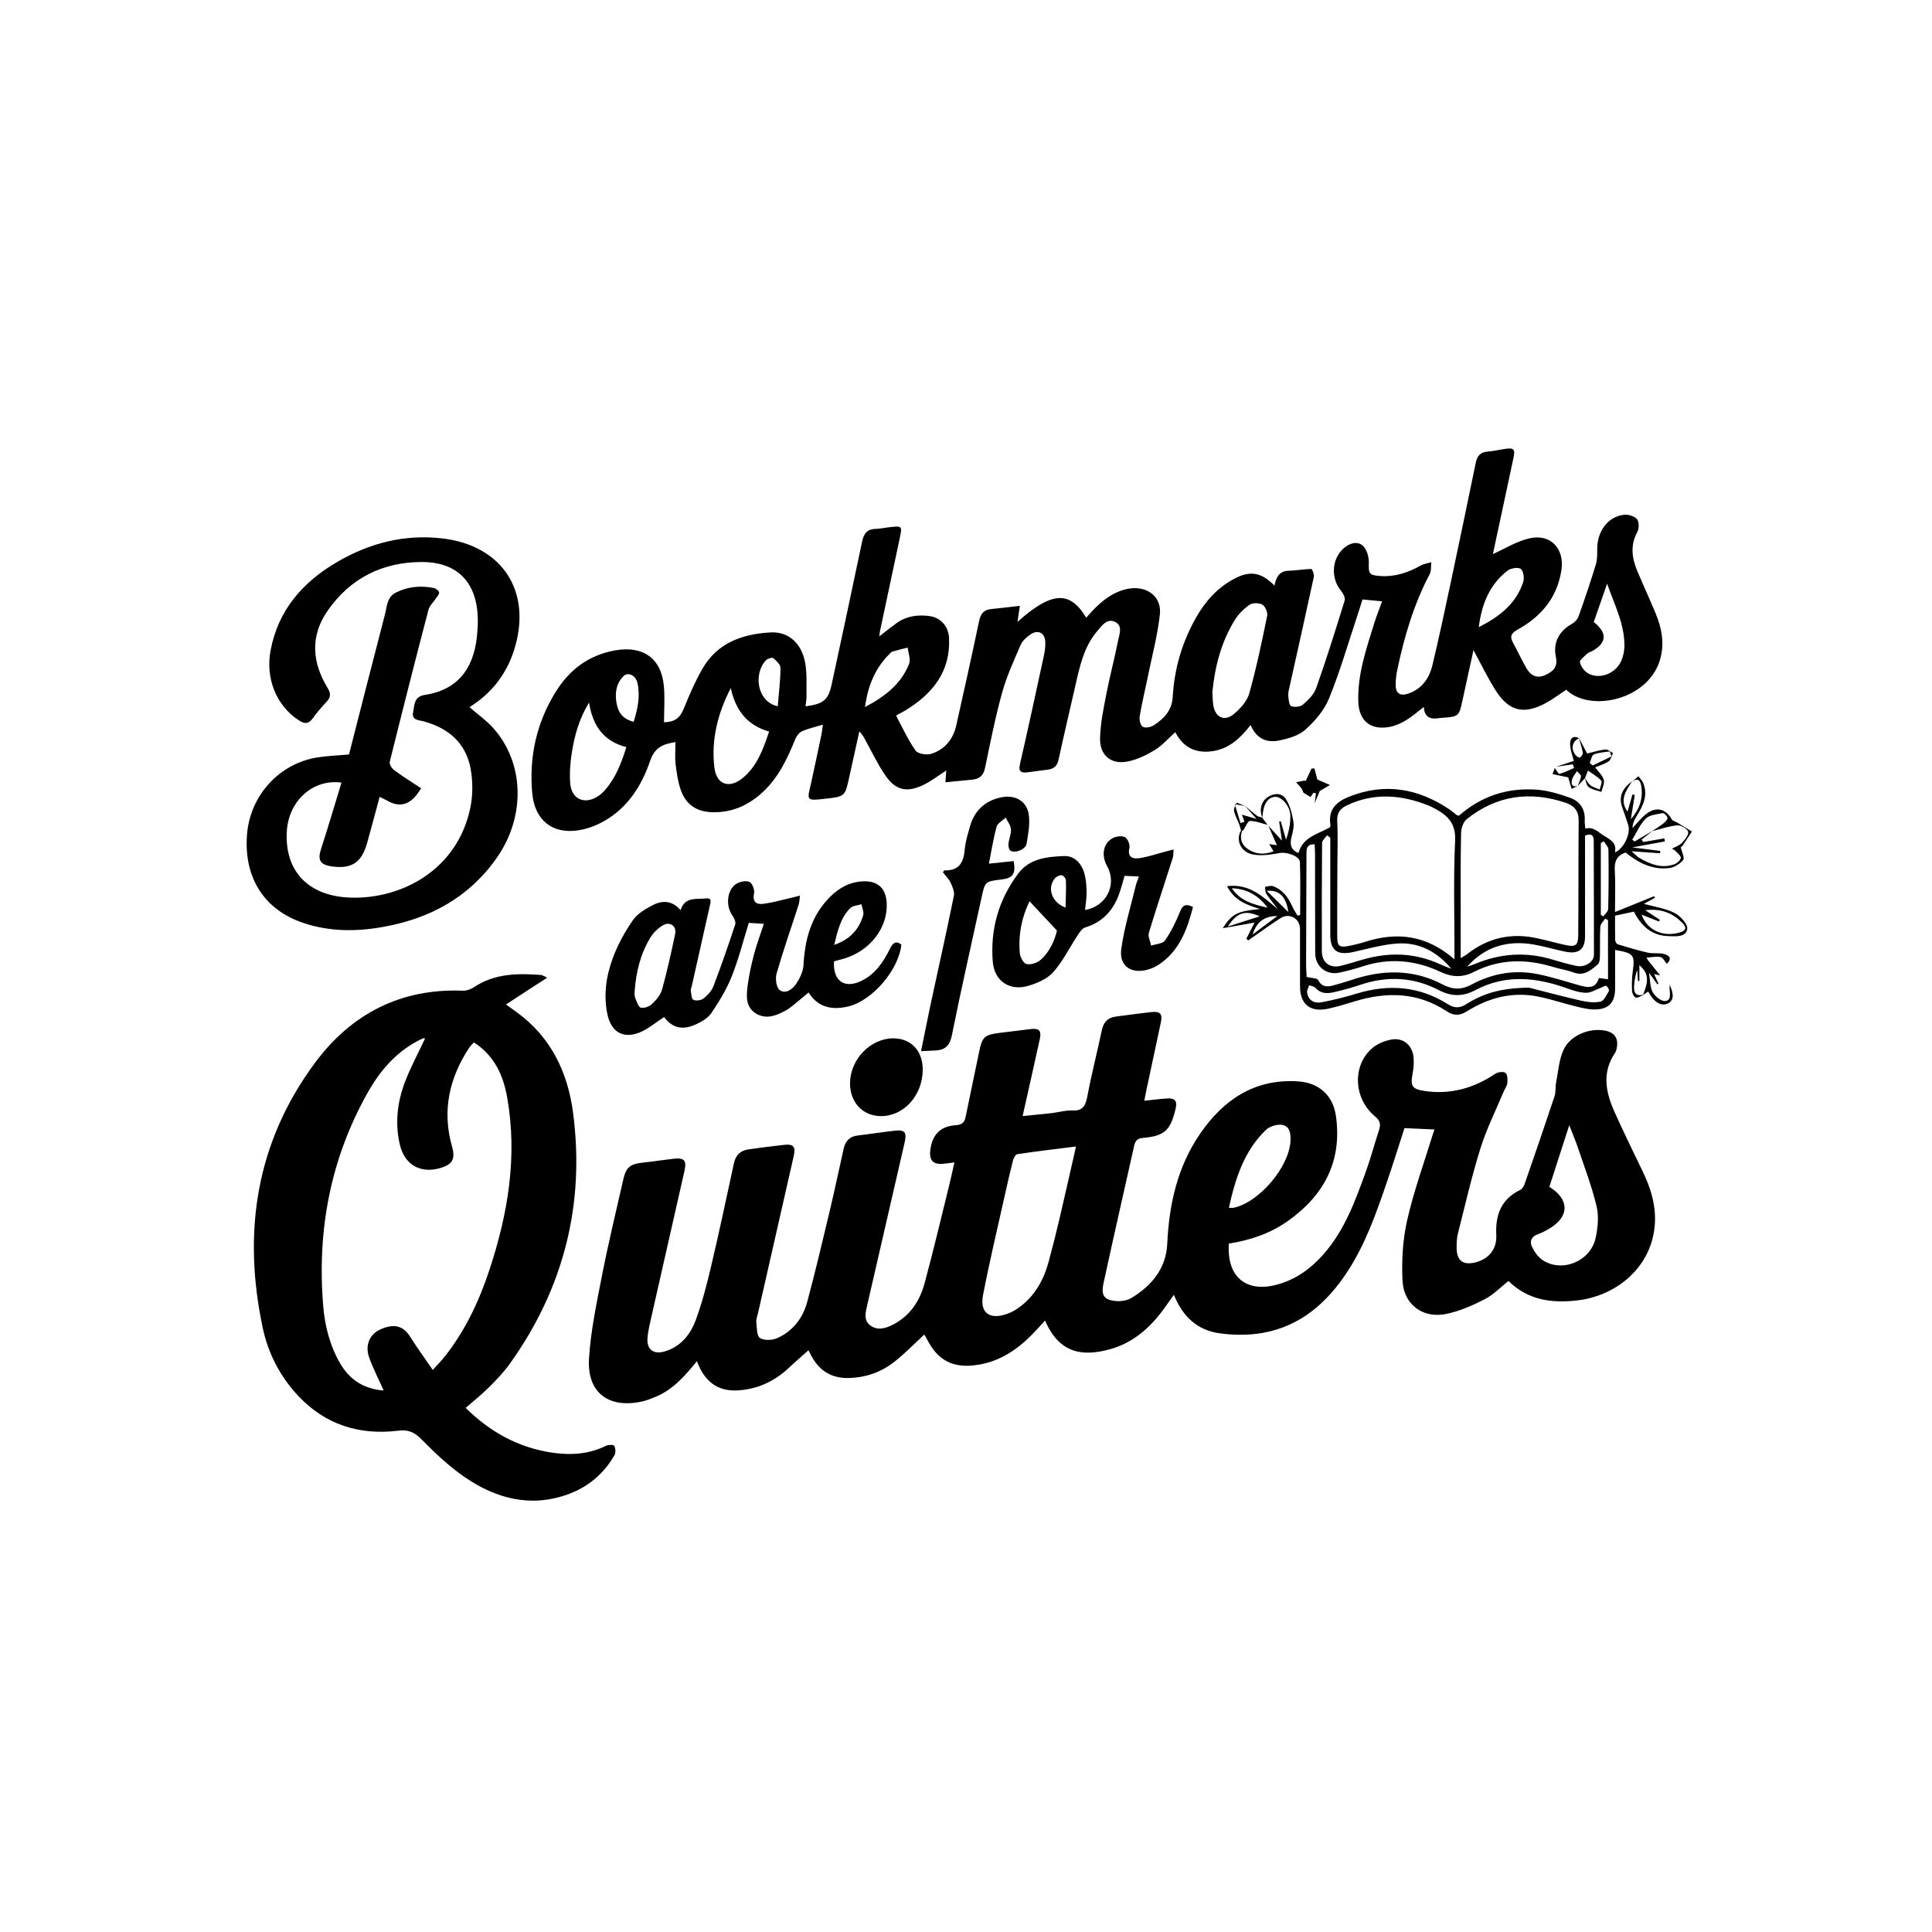 <?xml version="1.0" encoding="UTF-8"?>
<svg xmlns="http://www.w3.org/2000/svg" id="Layer_1" data-name="Layer 1" viewBox="0 0 360 360">
  <defs>
    <style>
      .cls-1 {
        stroke-width: 0px;
      }
    </style>
  </defs>
  <path class="cls-1" d="M129.84,253.66c-2.31,2.85-4.53,5.34-7.74,6.64-.81.33-1.63.67-2.48.85-6.19,1.36-10.25-1.64-9.87-7.97.32-5.32,1.48-10.62,2.5-15.88,1.12-5.73,2.51-11.4,3.79-17.1.62-2.79,1.23-3.31,4.12-3.61,1.75-.18,3.48-.46,5.22-.66,2.14-.25,2.61.25,2.15,2.3-2.01,8.89-4.04,17.77-6.04,26.65-.33,1.48-.72,2.97-.84,4.47-.16,2.08,1.11,3.06,3.12,2.49,3.03-.85,4.85-3.12,5.87-5.86,1.19-3.21,2.05-6.57,2.84-9.91,1.51-6.42,2.89-12.88,4.28-19.33.33-1.53,1.22-2.36,2.71-2.57,2.2-.31,4.41-.6,6.62-.84,1.79-.2,2.21.32,1.8,2.12-2.21,9.74-4.43,19.47-6.64,29.21-.13.57-.38,1.16-.32,1.71.1,1.03.07,2.56.68,2.95.79.5,2.32.43,3.26,0,2.86-1.3,4.73-3.7,5.53-6.69,1.55-5.75,2.91-11.55,4.29-17.34.89-3.75,1.67-7.52,2.52-11.28.31-1.39,1.12-2.26,2.62-2.43,2.32-.27,4.64-.64,6.96-.9,1.8-.2,2.2.33,1.79,2.14-2.33,10.13-4.67,20.26-6.99,30.39-.3,1.31-.72,2.77.56,3.75,1.31,1.01,2.81.59,4.16-.09,3.19-1.61,5.05-4.37,5.95-7.68,1.64-6.03,3.07-12.11,4.57-18.17.35-1.4.65-2.82,1.01-4.42-.82.1-1.5.2-2.18.26-1.73.16-2.51-.65-2.33-2.38.31-2.99,1.83-4.63,4.79-4.82,1.19-.08,1.61-.56,1.82-1.6.82-4.06,1.7-8.12,2.53-12.18.53-2.61.98-3.06,3.64-3.4,1.97-.25,3.95-.5,5.92-.73,1.6-.19,2.06.29,1.72,1.86-1.02,4.68-2.08,9.34-3.2,14.35,1.91-.19,3.67-.35,5.43-.55,1.28-.15,2.56-.55,3.82-.49,2.01.11,2.48-.91,2.81-2.64.78-4.13,1.83-8.21,2.7-12.32.32-1.53,1.14-2.36,2.68-2.55,2.21-.27,4.41-.6,6.62-.83,1.59-.17,2.03.36,1.7,1.92-.89,4.23-1.81,8.45-2.71,12.68-.12.56-.22,1.13-.38,1.93,1.53-.16,2.91-.35,4.29-.43,1.45-.08,1.89.5,1.55,1.91-.97,4.06-2.05,5.08-6.13,5.45-1.04.09-1.4.57-1.6,1.47-1.84,8.26-3.74,16.52-5.53,24.79-.28,1.31-.85,3.17.68,3.81,1.21.51,3.16.45,4.27-.21,3.78-2.26,6.54-5.49,6.75-10.15.34-7.38,1.91-14.39,6.15-20.54,4.34-6.29,10.09-10.2,18.12-9.72,3.96.23,6.6,2.55,7.16,6.45,1.19,8.41-2.19,14.79-8.96,19.58-3.31,2.34-7.06,3.59-10.99,4.2-.43,6.54,3.51,8.8,8.08,7.86,3.91-.81,6.96-2.94,9.54-5.86,3.97-4.48,5.95-10.01,7.94-15.5.91-2.52,1.59-5.13,2.43-7.68.34-1.05.2-1.72-.75-2.51-3.99-3.31-4.29-9.38-.6-12.66.98-.87,2.42-1.46,3.73-1.68,2.19-.36,3.87,1.15,4.05,3.38.08.98,0,1.99-.18,2.96-.44,2.34-.13,2.91,2.26,3.26,4.8.71,9.14-.52,13.14-3.21.49-.33,1.54-.46,1.91-.16.39.31.4,1.27.33,1.92-.06.55-.47,1.06-.69,1.6-1.46,3.5-3.18,6.92-4.31,10.53-1.63,5.23-2.86,10.58-4.21,15.9-.21.84-.23,1.74-.23,2.61,0,2.41,1.17,3.32,3.48,2.75,2.55-.62,4.04-2.52,3.91-5.11-.19-3.7.89-6.67,4.45-8.39.39-.19.71-.75.86-1.2,1.88-5.41,3.74-10.82,5.54-16.25.27-.8.13-1.73.3-2.58.4-2.04.53-4.21,1.37-6.06,1.26-2.77,4.98-4.23,7.94-3.56,1.46.33,2.21,1.26,2.05,2.79-.05.45-.14.96-.39,1.33-2.48,3.66-1.73,7.36-.08,11.01,1.68,3.73,3.47,7.41,5.25,11.09,1.97,4.06,2.98,8.23,1.76,12.73-1.63,6-7.12,10.46-13.87,11.27-4.79.57-9.25,0-12.91-3.61-1.49,1.17-2.81,2.57-4.42,3.4-2.25,1.16-4.66,2.21-7.12,2.73-4.35.93-7.98-1.69-8.2-6.17-.19-3.74.04-7.63.86-11.27,1.22-5.39,3.13-10.62,4.75-15.92.08-.27.18-.53.34-1-1.91-.08-3.68-.16-5.59-.25-1.09,3.36-2.14,6.75-3.29,10.1-1.97,5.75-3.97,11.49-7.33,16.63-3.8,5.8-8.72,10.15-15.72,11.41-2.65.48-5.5.46-8.18.08-4.06-.57-6.83-3.12-8.44-7.17-.99,1.37-1.77,2.55-2.65,3.65-2.46,3.09-5.47,5.48-9.34,6.52-4.44,1.19-9.2,1.24-12.02-5.37-.82.89-1.56,1.74-2.35,2.54-2.84,2.9-6.09,5.09-10.21,5.72-4.59.71-7.46-.78-9.55-4.98-.12-.25-.29-.48-.4-.66-1.88,1.73-3.62,3.55-5.59,5.09-2.44,1.92-5.29,2.91-8.45,3-3.3.09-5.58-1.4-7.07-4.26-.18-.35-.36-.71-.47-.91-1.25,1.12-2.52,2.21-3.73,3.35-2.67,2.49-5.83,3.92-9.45,4.13-3.75.22-6.19-1.67-7.57-5.37ZM200.52,213.63c-3.81.48-7.39.9-10.96,1.43-.32.05-.68.71-.8,1.15-.56,2.21-1.07,4.43-1.56,6.65-1.37,6.16-2.84,12.29-4.03,18.48-.63,3.31,1.26,4.64,4.49,3.48.71-.25,1.4-.62,2.01-1.04,3.08-2.14,4.8-5.21,5.75-8.75.72-2.65,1.39-5.31,2.01-7.98,1.03-4.36,2-8.74,3.07-13.42ZM288.7,221.15c3.79,2.35,3.75,5.55.03,7.76-.7.42-1.43.81-2.19,1.08-1.23.43-1.55,1.35-1.07,2.34.46.94,1.15,1.94,2.01,2.5,3.64,2.35,8.88.19,9.84-4.14.42-1.89.62-4.02.19-5.87-.85-3.61-2.19-7.11-3.37-10.63-.47-1.4-1.05-2.76-1.73-4.53-1.34,4.14-2.53,7.84-3.71,11.49ZM228.98,225.05c.45,0,.68.04.89,0,4.73-.99,10.32-7.55,10.59-12.42.07-1.3-.09-2.74-1.47-3.01-.95-.19-2.38.23-3.09.91-4.09,3.92-5.7,9.05-6.92,14.53Z"></path>
  <path class="cls-1" d="M190.04,112.87c-.19,1.29-.32,2.13-.45,3.01,6.36-5.67,9.76-5.89,12.8-.78.61-.65,1.17-1.32,1.79-1.92,1.79-1.74,3.78-3.13,6.33-3.52,3.26-.49,5.97,1.55,5.62,4.79-.42,3.87-1.44,7.67-2.22,11.5-.51,2.52-1.13,5.02-1.55,7.55-.11.63.15,1.69.58,1.93.5.28,1.52.07,2.07-.29,1.88-1.25,3.36-2.73,3.51-5.29.3-5.26,1.76-10.24,4.38-14.83,1.71-3,3.96-5.51,7.05-7.16,2.98-1.59,5.05-1.25,7.53,1.26.3-1.55.89-2.74,2.68-2.77,1.4-.03,2.79-.31,4.19-.33.16,0,.56,1.03.46,1.49-1.46,6.79-2.99,13.57-4.5,20.36-.13.57-.3,1.16-.26,1.73.06.7.13,1.8.53,1.97.61.26,1.72.14,2.21-.28.99-.85,2.05-1.9,2.47-3.09,1.9-5.39,3.62-10.85,5.3-16.31.15-.49-.27-1.31-.66-1.78-1.9-2.26-1.79-5.79.32-7.8,1.08-1.03,2.52-1.57,3.65-.69.77.61,1.21,2.09,1.19,3.17-.05,2.08-.02,2.39,2.13,2.54,2.71.19,5.19-.62,7.53-1.95.59-.33,1.32-.42,1.98-.62-.09.74.03,1.58-.29,2.2-2.97,5.64-4.75,11.67-6.05,17.87-.19.91-.3,1.85-.3,2.78,0,1.57.79,2.14,2.28,1.65,2.59-.85,3.99-2.85,4.58-5.35,1.22-5.11,2.32-10.25,3.41-15.39,1.58-7.43,3.13-14.86,4.66-22.3.26-1.25.84-1.97,2.19-2.07,1.1-.08,2.19-.35,3.29-.51,1.62-.23,1.89.07,1.55,1.65-1.27,5.94-2.54,11.88-3.81,17.82-.04.2-.04.42-.02.13,2.14-.96,4.36-2.35,6.76-2.92,3.95-.93,6.6,1.89,6,5.89-.77,5.16-3.79,8.71-8.22,11.14-1.23.68-1.4,1.32-.78,2.45.87,1.59,1.62,3.24,2.53,4.8.77,1.32,1.97,1.87,3.44,1.2,1.39-.64,2.41-1.45,2-3.36-.58-2.72.61-4.85,2.94-6.16.54-.3,1.09-.87,1.29-1.45,1.14-3.19,2.22-6.4,3.21-9.64.28-.92.26-1.95.26-2.93,0-3.26,1.97-5.96,4.91-6.33.81-.1,1.97.21,2.48.78.42.47.44,1.75.09,2.39-1.34,2.46-1.04,4.85-.03,7.26,1.11,2.64,2.31,5.24,3.41,7.88,1.1,2.63,1.66,5.33.97,8.21-1.88,7.92-13.1,10.44-17.61,6.07-1.24.82-2.45,1.75-3.76,2.46-4.12,2.24-6.92,1.58-9.41-2.36-1.46-2.31-2.64-4.78-4.11-7.48-.75,3.44-1.46,6.61-2.14,9.78-.52,2.41-.74,2.62-3.23,2.8-.41.03-.82.06-1.22.12q-2.55.38-2.66-2.11c-1.12.85-2.16,1.78-3.33,2.49-.93.56-1.99,1.04-3.06,1.23-3.52.65-5.7-1.11-5.82-4.69-.17-5.12,1.5-9.89,2.99-14.69.41-1.33.94-2.62,1.45-4.02-1.25-.12-2.35-.22-3.66-.35-.37,1.17-.74,2.38-1.14,3.58-1.66,4.98-3.12,10.05-5.11,14.9-.89,2.18-2.61,4.18-4.39,5.78-1.25,1.12-3.18,1.67-4.91,2.02-2.23.46-4.19-.26-5.3-2.88-1.87,2.41-3.94,4.35-6.9,4.84-3.15.53-5.62-.55-7.13-3.51-1.33,1.19-2.42,2.46-3.78,3.3-1.51.93-3.2,1.75-4.91,2.13-3.17.71-5.41-1.03-5.33-4.29.06-2.77.65-5.55,1.18-8.29.64-3.32,1.53-6.6,2.18-9.92.23-1.18.93-2.77-.57-3.48-1.52-.72-2.44.69-3.3,1.7-2.54,2.96-3.29,6.65-4.12,10.3-1.03,4.56-2.12,9.1-3.1,13.67-.25,1.17-.88,1.71-1.98,1.86-1.28.17-2.55.34-3.83.5-1.2.15-1.71-.15-1.38-1.56,1.53-6.66,2.97-13.34,4.42-20.02.2-.91.34-1.85.29-2.77-.08-1.62-1.33-2.28-2.69-1.39-.75.5-1.55,1.2-1.9,2-1.27,2.93-2.61,5.87-3.46,8.93-1.28,4.61-2.2,9.32-3.18,14.01-.29,1.38-1.01,2.03-2.34,2.16-1.61.15-3.22.32-5.04.5.07-.96.12-1.63.16-2.2-1.44.92-2.86,2.05-4.45,2.78-3,1.37-5.01.86-6.87-1.82-1.39-2-2.44-4.24-3.63-6.39-.33-.6-.59-1.23-1.25-1.84-.63,2.87-1.28,5.73-1.9,8.6-.76,3.52-.81,3.52-4.42,3.93-3.76.44-3.37.26-2.67-2.91.67-3.02,1.3-6.05,1.94-9.08.11-.55.16-1.11.26-1.81-1.45.44-2.72.71-3.89,1.23-.54.24-1.02.89-1.25,1.46-1.55,3.82-3.29,7.5-6.5,10.27-2.53,2.19-5.4,3.4-8.8,3.36-3-.03-5.08-1.37-6.04-4.16-.53-1.52-.77-3.17-.96-4.78-.15-1.32-.03-2.67-.03-4.13-2.2.34-3.83.9-4.7,3.45-1.74,5.09-4.64,9.47-9.76,11.87-1.15.54-2.42.93-3.67,1.12-4.84.73-8.11-1.9-8.56-6.96-.6-6.72.79-13.04,4.35-18.8,2.58-4.17,6.16-6.9,11.14-7.78,5.12-.9,8.56,1.45,9.04,6.63.21,2.24.03,4.52.03,6.78,2.21-.1,3.01-.83,3.84-2.92.95-2.38,2-4.74,3.26-6.96,2.79-4.94,7.51-6.59,12.81-6.87,3.29-.18,5.78,2.06,6.41,5.76.35,2.05.19,4.18.23,6.28,0,.56-.12,1.12-.19,1.73,3.38-.43,4.26-1.19,4.89-4.13,1.9-8.85,3.81-17.7,5.66-26.56.3-1.45.91-2.33,2.51-2.37.93-.03,1.85-.24,2.78-.34,2.14-.23,2.2-.18,1.74,2-1.22,5.77-2.45,11.54-3.68,17.31-.07.32-.09.64-.14,1.05,1.16-.89,2.2-1.74,3.28-2.51,1.82-1.29,3.9-1.55,6.04-1.27,2.08.27,3.56,1.88,3.67,4.08.3,6.29-3.08,10.42-8.14,13.51-.44.27-.91.5-1.74.95,1.2,2.23,2.22,4.51,3.64,6.52.43.62,2.07.88,2.93.61,2.5-.79,4.07-2.7,4.65-5.27,1.46-6.49,2.9-12.99,4.27-19.51.28-1.34.89-2.07,2.27-2.2,1.67-.15,3.33-.37,5.3-.59ZM225.91,128.92c.06.92.04,1.75.18,2.55.37,2.21,2.07,3.03,3.81,1.59,1.21-1,2.47-2.39,2.88-3.84,1.34-4.77,2.35-9.64,3.34-14.49.13-.63-.37-1.76-.91-2.07-.62-.35-1.82-.36-2.39.04-1.07.74-2.07,1.75-2.76,2.87-2.53,4.11-3.68,8.68-4.15,13.35ZM109.75,130.92c-1.87,3.11-2.68,6.12-3.18,9.2-.31,1.88-.45,3.83-.33,5.73.2,3.13,2.78,4.22,5.36,2.4.42-.3.82-.66,1.16-1.06,1.98-2.29,3.04-5.03,3.95-7.98-4.18-1.07-6.26-3.9-6.95-8.3ZM143.31,136.32c-4.2-1.21-6.27-4.09-7.14-8.11-2.41,4.66-3.67,9.56-3.06,14.78.38,3.21,2.76,4.05,5.27,1.99,2.69-2.2,3.81-5.33,4.93-8.65ZM296.97,115.91c2.58,2.02,2.43,3.87-.25,5.39-.3.17-.69.24-.93.47-.54.52-1.49,1.22-1.39,1.65.19.79.86,1.7,1.58,2.09,2.19,1.16,5.14-.05,6.14-2.42.33-.79.54-1.68.56-2.54.1-4.11-1.76-7.66-3.22-11.79-.94,2.7-1.7,4.9-2.49,7.15ZM275.55,116.86c3.91-1.97,6.95-4.39,8.28-8.4.24-.73.04-2.1-.46-2.46-.52-.36-1.88-.12-2.49.35-3.29,2.58-4.78,6.14-5.33,10.51ZM161.18,131.75c3.7-1.95,6.71-4.27,8.21-8.03.34-.85-.15-2.02-.25-3.05-.96.24-1.93.47-2.88.75-.2.06-.36.29-.53.45-2.67,2.65-4.01,5.91-4.55,9.88ZM144.92,131.59c.2-2.48.5-4.81.51-7.13,0-.63-.77-1.35-1.35-1.83-.21-.17-1.04.09-1.34.39-2.39,2.48-1.72,7.74,2.18,8.58ZM118.07,134.5c.76-2.42,1.26-4.78.71-7.24-.32-1.42-1.75-2.11-2.59-1.28-1.39,1.38-1.63,3.15-1.31,5.03.31,1.76,1.18,2.99,3.19,3.48Z"></path>
  <path class="cls-1" d="M101.96,182.17c-2.71,1.76-5.09,3.32-7.68,5,.84.61,1.48,1.06,2.11,1.52,6.31,4.62,9.41,11.17,10.39,18.63,2.24,17.07-1.73,32.71-11.75,46.75-1.11,1.56-2.46,2.98-3.82,4.34-1.36,1.36-2.87,2.56-4.44,3.93,4.53,4.46,9.76,7.39,16.05,8.33,3.49.52,6.87.33,10.1-1.27.43-.22,1.42-.22,1.53,0,.24.48.32,1.28.06,1.73-1.99,3.48-4.93,5.95-8.67,7.31-6.99,2.53-13.43.8-19.28-3.22-2.91-2.01-5.54-4.5-8.03-7.03-1.32-1.34-2.45-1.83-4.35-1.6-7.22.87-13.55-1.1-18.62-6.5-3.36-3.59-5.58-7.87-6.59-12.6-3.81-17.84-1.29-34.6,9.73-49.46,6.74-9.09,15.94-13.89,27.54-13.43.69.03,1.49-.26,2.07-.65,3.85-2.57,8.14-2.61,12.51-2.28.26.02.5.22,1.14.51ZM88.29,194.24c-.37.43-.67.7-.89,1.03-3.72,5.67-5.05,11.75-3.17,18.38.66,2.31.08,3.35-2.23,4.01-3.64,1.05-6.59-.6-7.48-4.31-.93-3.92-.52-7.83.87-11.56,1.07-2.85,2.54-5.55,3.82-8.3-.08,0-.26-.05-.4,0-.38.15-.74.34-1.1.54-4.07,2.18-6.94,5.58-9.15,9.48-6.99,12.39-9.51,25.77-8.33,39.87.31,3.74,1.24,7.38,3.16,10.68,1.79,3.08,4.47,4.77,8.1,5.04-.96-2.16-1.99-4.13-2.72-6.21-.78-2.23.11-4.28,2.1-5.17,2.34-1.04,4.16-.9,5.6,1.42,1.26,2.02,2.68,3.95,4.17,6.13.88-.98,1.66-1.76,2.33-2.62,3.79-4.85,6.37-10.35,8.27-16.15,3.42-10.39,5.2-20.99,3.28-31.93-.72-4.12-2.33-7.84-6.24-10.35Z"></path>
  <path class="cls-1" d="M65.04,140.56c2.22-8.69,4.43-17.4,6.7-26.1.38-1.47.36-3.22,2.06-4.06,2.24-1.11,4.59-1.32,7.01-.84.4.08.92.47,1.01.82.08.3-.35.76-.59,1.12-.46.71-1.18,1.34-1.39,2.12-2.47,9.43-4.87,18.88-7.22,28.35-.11.43.39,1.22.83,1.54,1.58,1.17,3.26,2.21,5.03,3.38-.4.57-.6.9-.84,1.2q-2.28,2.95-5.49,1.1c-.4-.23-.83-.41-1.41-.71-.8,2.95-1.55,5.81-2.35,8.66-1.02,3.63-2.93,4.84-6.64,4.29-2.14-.32-2.59-1.21-1.93-3.22,1.33-4.1,2.54-8.23,3.81-12.38-5.29-.74-9.81,3.37-10.18,8.98-.48,7.43,3.92,12.21,11.94,12.45,9.45.28,19.88-5.17,22.26-16.8.48-2.34.47-4.93.03-7.29-.9-4.78-4.17-7.52-8.79-8.77-.87-.24-2.23-.19-1.91-1.71.28-1.34.11-2.89,2.22-3.21,5.79-.88,9.04-4.58,9.68-10.97.2-1.96.25-4.01-.12-5.93-.95-5.03-4.44-7.86-10.11-7.86-7.36,0-13.42,3.01-17.64,9.14-3.25,4.71-2.85,9.59.04,14.34.65,1.06.58,1.74-.23,2.6-.92.97-1.79,2.02-2.58,3.1-.76,1.04-1.48,1.01-2.51.35-4.19-2.68-6.29-7.78-5.32-13,1.41-7.58,6.02-12.81,12.44-16.55,6-3.5,12.51-5.19,19.51-4.38,11.36,1.3,16.92,10.04,13.39,20.94-1.47,4.53-4.26,8-8.27,10.51,1.5,1.3,3.09,2.42,4.37,3.83,5.84,6.45,6.15,16.44.76,24.18-5.13,7.38-12.43,11.35-21.12,12.92-5,.91-10.03.93-14.93-.71-7.38-2.46-11.2-8.52-10.52-16.61.61-7.21,6.03-13.14,13.13-14.25,1.84-.29,3.71-.35,5.84-.54Z"></path>
  <path class="cls-1" d="M306.24,185.36c-.48.2-1.01.63-1.42.53-.33-.08-.69-.79-.71-1.23-.06-1.16-.05-2.35.11-3.5.45-3.24.26-3.54-3.27-4.15,0,2.4,0,4.79,0,7.17,0,2.6-1.16,3.9-3.79,3.92-1.2.01-2.42-.3-3.6-.59-2.27-.55-4.49-1.31-6.78-1.78-4.84-1.02-9.31.14-13.42,2.7-1.38.86-2.45.88-3.83-.02-5.33-3.51-11.07-3.65-17.01-1.85-1.68.51-3.35,1.03-5.06,1.4-3.33.72-5.21-.83-5.22-4.17,0-3.57,0-7.14,0-10.71,0-1.92-1.98-3.06-3.63-2-2.04,1.31-3.99,2.75-5.99,4.14-.13-.1-.26-.19-.39-.29.53-1.04,1.06-2.08,1.54-3.02-1.73.31-3.66.65-5.93,1.05,1.75-2.71,2.68-3.17,6.96-3.58-2.7-.79-4.9-1.73-6.15-4.25,4.21-.55,6.74,2.04,9.48,4.3-.73-.96-1.51-1.89-2.18-2.89-.22-.34-.16-.86-.23-1.29.49-.05,1.04-.28,1.46-.13,1.84.64,2.87,2.11,3.64,3.82.26.59.64,1.12.96,1.68.16-.04.32-.09.48-.13,0-3.28.08-6.57-.04-9.85-.04-1.13-2.49-1.92-3.71-1.7-1.62.3-3.35.57-4.94.3-2.37-.39-3.39-2.7-2.31-4.51.06.05.11.1.17.14-.47,1.39-.07,2.56,1.1,3.35,1.47.99,3.08,1.08,4.78.4-.29-.47-.51-.82-.82-1.33.65.09,1.1.15,1.44.2-.56-1.28-1.1-2.52-1.64-3.76l-.04.03c.79.87,1.57,1.73,2.62,2.88-.21-1.42-.37-2.48-.52-3.54.1-.02.2-.05.3-.07.33,1.14.65,2.29.98,3.43.54-1.48.82-2.96.81-4.44,0-1.75-1.56-3.56-2.8-3.54-1.37.03-2.26,1.35-2.37,3.53,0,.11-.05.23-.08.34l.05-.03c-.63-1.29-.26-2.94.92-3.75,1.21-.83,2.66-.89,3.44.32.78,1.19,1.15,2.72,1.4,4.16.17.93-.11,1.98-.35,2.94-.34,1.38-.12,2.41,1.31,2.95.78-2.93,3.46-3.46,5.86-4.78,0,.01.12-.27.08-.53-.46-2.81,1.18-4.26,3.46-5.17,6.69-2.67,12.94-1.56,18.79,2.41.43.29.82.66,1.24.97.09.07.21.08.46.16,4.08-3.61,8.99-5.26,14.46-4.86,2.11.15,4.23.8,6.24,1.51,1.85.66,2.86,2.14,2.74,4.23-.03.45.06.9.11,1.52,1.6-.41,2.38.68,3.49,1.34,1.38.83,2.35,1.35,2.04,3.09,1.66-.7,2.99-3.55,2.45-5.15-.35-1.05-.68-2.1-1.07-3.14-.82-2.19.11-3.72,1.82-4.97-1.13,1.75-2.44,3.48-.87,5.66.31-1.07.62-2.13.93-3.2.14.03.28.07.42.1-.23,1.43-.46,2.86-.73,4.53,1.67-1.92,2.29-3.9,1.95-6.16-.16-1.07-.64-1.66-1.74-.8.4-.35.8-.71,1.2-1.06.3.41.69.78.88,1.23.98,2.34-.03,4.31-1.23,6.24-.4.64-.72,1.33-.75,2.19.83-.87,1.58-1.86,2.52-2.6,1.87-1.48,3.7-1.02,4.82,1.01.14.26.61.34.92.52.94.57,1.87,1.14,2.81,1.71-.58.88-1.14,1.78-1.74,2.65-.12.18-.36.29-.35.28.21.9.78,1.98.47,2.36-.59.73-1.63,1.39-2.56,1.51-3.16.41-5.8-.96-8.17-2.88-1.65.54-2.12,1.67-2.02,3.34.14,2.38.04,4.78.04,7.74,2.63-1.06,4.97-2,7.31-2.95.04.1.08.2.12.3-.73.4-1.46.8-2.05,1.13,1.9.53,3.94.81,5.69,1.68,1.09.55,2.54,2.12,2.39,3-.25,1.58-2.18,1.38-3.57,1.33-3.08-.1-5.02-1.91-6.37-4.56-1.15.25-2.22.48-3.51.75,0,1.52-.02,3.02.02,4.52,0,.28.24.74.47.81,1.87.57,3.74,1.14,5.64,1.57.95.21,2.01,0,2.95.23.95.24,1.66.84.56,1.84-.39-.44-.72-1.17-1.18-1.26-.83-.16-1.74.05-2.61.11.12.2.25.4.37.59.7.87,1.4,1.75,2.18,2.72-.37-.08-.66-.14-1.12-.24.3.67.55,1.22.8,1.77-.06.04-.13.09-.2.13-.42-.59-.84-1.17-1.56-2.17.25,1.52.19,2.72.68,3.61.43.78,1.49,1.69,2.26,1.68,1.23-.02.96-1.32.9-2.23-.01-.22,0-.44,0-.82.89,1.9.74,3.02-.37,3.52-1.23.56-2.6-.29-3.61-2.24-.32.21-.65.42-.97.63,1.13-2.82,1.01-4.05-.68-5.54v2.94h-.26c-.05-.67-.1-1.34-.14-2.02-.39,1.01-.52,2.03-.59,3.05-.07,1.21.39,1.88,1.73,1.5ZM307.9,154.85c.7-.48,1.43-.93,2.1-1.46.32-.26.77-.72.71-1-.07-.36-.65-.92-.91-.87-1.09.21-2.43.32-3.14,1.02-1.08,1.07-1.7,2.59-2.52,3.93.16.11.31.22.47.32,1.12-.66,2.24-1.33,3.36-1.99-.7.55-1.4,1.11-2.1,1.66.11.15.22.29.33.44,1.31-.23,2.62-.45,3.93-.68l.1.57c-1.88.34-3.75.68-6.09,1.11,2.03.26,3.63.46,5.23.66-.02.15-.03.3-.05.44-1.64-.12-3.27-.24-5.3-.38.71.62,1.02.99,1.41,1.22,2,1.17,4.11,2.04,6.46,1.24.53-.18,1.2-.72,1.3-1.2.08-.37-.63-.91-1.02-1.35-.15-.16-.39-.24-.63-.39.67-.37,1.4-.58,1.85-1.07.55-.59,1.31-1.5,1.17-2.07-.14-.56-1.33-1.27-2-1.21-1.57.13-3.1.69-4.64,1.07ZM272.18,178.53c.55-.34.9-.51,1.2-.74,3.82-3.01,8.12-4,12.87-3,1.83.38,3.63.91,5.45,1.3,1.88.41,2.36.09,2.38-1.83.06-7.13.02-14.27.08-21.4.01-1.75-.85-2.75-2.37-3.26-6.69-2.26-12.92-1.41-18.48,3.03-.64.51-1.04,1.69-1.06,2.57-.11,4.91-.06,9.82-.07,14.74,0,2.79,0,5.57,0,8.61ZM271.02,178.75c0-.7,0-1.02,0-1.35,0-6.91-.21-13.82.12-20.71.15-3.1-1.22-4.63-3.56-5.9-.46-.25-.92-.51-1.41-.7-5.04-2-10.09-2.43-15.14-.05-1.24.58-1.95,1.39-1.86,2.98.16,2.86.03,5.73.03,8.6-.01,4.27-.05,8.55-.03,12.82,0,1.88.39,2.18,2.22,1.81,1.03-.2,2.05-.46,3.06-.78,5.96-1.88,11.44-1.2,16.58,3.3ZM299.63,171.44c-.18-.09-.36-.18-.54-.27-.31.49-.85.97-.89,1.48-.11,1.86-.03,3.74-.08,5.61-.01.49-.08,1.16-.39,1.43-1.28,1.08-2.55,2.26-4.52,1.52-1.25-.47-2.6-.66-3.88-1.05-5.01-1.53-9.94-1.47-14.66.93-2.18,1.11-4.14,1.01-6.32-.02-4.61-2.16-9.41-2.62-14.33-1.03-1.44.47-2.91.86-4.39,1.19-2.45.55-4.55-1.11-4.56-3.61-.03-6.14-.02-12.28-.03-18.42,0-.61-.05-1.22-.08-1.88-1.49-.02-1.51.81-1.52,1.75-.01,6.84-.05,13.68-.07,20.52,0,.91.08,1.83.11,2.46.91.22,1.93.18,2.14.57.69,1.32,1.66,1.31,2.81,1,1.12-.31,2.25-.63,3.35-1,5.78-1.96,11.51-2.08,17.01.81,1.93,1.01,3.52,1.04,5.41.03,3.88-2.09,8.06-2.82,12.4-1.93,2.57.52,5.08,1.33,7.6,2.05,1.63.47,3.13.74,3.73-1.34.64.09,1.15.16,1.7.23v-11.04ZM285.01,184.06c2.13.54,5.78,1.52,9.47,2.37,1.22.28,2.56.46,3.75.21.64-.14,1.13-1.24,1.56-1.98.11-.18-.21-.81-.48-.95-.22-.11-.65.22-.99.34-.94.34-1.88.97-2.81.94-1.25-.03-2.52-.47-3.72-.9-5.67-2.01-11.33-2.53-16.84.39-2.41,1.28-4.52,1.23-6.92-.02-4.63-2.4-9.5-2.64-14.47-.98-1.55.52-3.13.96-4.72,1.34-1.32.32-2.66.47-3.73-.75-.25-.28-.77-.33-1.16-.49-.14.45-.45.93-.39,1.36.22,1.53,1.37,2.07,2.7,1.82,2.23-.42,4.44-.98,6.62-1.64,5.92-1.79,11.58-1.35,16.86,1.97,1.3.82,2.28.79,3.51,0,3.08-1.95,6.45-3.02,11.76-3.05ZM273.37,180.14c.48-.17.97-.32,1.44-.51,4.76-2,9.6-2.33,14.56-.8,1.45.44,2.92.85,4.4,1.16,1.55.32,3.24-.75,3.24-2.07.01-7.07-.03-14.15-.04-21.22,0-1.13-.49-1.43-1.62-1,0,.65,0,1.28,0,1.92,0,5.61.01,11.22,0,16.83,0,2.43-1.14,3.37-3.57,2.9-2-.39-3.96-1-5.97-1.35-4.84-.84-9.09.34-12.43,4.14ZM247.87,156.08c-.2-.14-.4-.28-.6-.42-.32.47-.91.94-.92,1.41-.06,6.73-.06,13.46-.04,20.19,0,2.06,1.46,3.2,3.47,2.72,1.36-.33,2.7-.76,4.05-1.15,4.95-1.46,9.81-1.32,14.55.86.67.31,1.36.55,2.05.82-2.69-3.22-6.1-5.02-10.24-4.69-2.71.22-5.38.99-8.06,1.58-2.97.65-4.25-.29-4.25-3.27,0-6.02,0-12.04,0-18.06ZM306.55,169.59c1.15.76,1.95,1.29,2.75,1.82-.06.1-.12.19-.19.29-1.05-.41-2.09-.83-3.23-1.27,1.04,2.87,3.9,4.2,6.98,3.36,1.33-.36,1.53-.95.54-1.91-1.78-1.74-3.9-2.65-6.85-2.27ZM298.84,156.76c-.18.11-.37.22-.55.33v13.4l.48.26c.31-.46.88-.91.89-1.37.09-3.68.11-7.36.05-11.04,0-.53-.57-1.06-.87-1.59ZM236.19,169.14c-1.71-2.28-3.76-3.51-6.66-3.63,1.59,2.4,3.95,2.99,6.66,3.63ZM228.8,172.64c2.26-.72,4.09-1.31,5.92-1.89-2.68-1.24-4.25-.72-5.92,1.89ZM240.06,169.95c-.39-2.85-1.67-4.16-4.02-3.96,1.34,1.32,2.68,2.64,4.02,3.96ZM233.4,174.13c1.45-1.08,2.91-2.16,4.62-3.44-2.69,0-3.94,1.35-4.62,3.44Z"></path>
  <path class="cls-1" d="M142.34,172.15c-1-.07-1.9-.13-2.81-.19-1.07,3.42-1.9,6.77-3.17,9.95-.96,2.41-2.34,4.68-3.79,6.84-.64.95-1.84,1.64-2.93,2.14-2.55,1.17-4.44.59-5.89-1.38-1.57,1-3.01,2.28-4.7,2.93-3.02,1.15-5.17-.23-5.85-3.37-.78-3.61-.26-7.16.98-10.52.91-2.48,2.23-4.88,3.73-7.06.84-1.22,2.33-2.11,3.7-2.82,1.78-.93,3.63-.92,5.21.93.79-2.6,3-1.97,4.77-2.19,1.15-.14.81.78.65,1.47-1.12,4.95-2.23,9.91-3.34,14.87-.06.28-.22.58-.18.85.1.6.13,1.53.48,1.7.5.23,1.44.11,1.89-.25.75-.59,1.51-1.39,1.84-2.26,1.46-3.81,2.8-7.67,4.07-11.55.16-.49-.26-1.28-.62-1.8-1.15-1.7-.92-4.58.74-5.7.67-.45,1.83-.7,2.51-.42.53.22,1.02,1.48.88,2.14-.34,1.65.46,2.12,1.74,1.95,1.76-.23,3.49-.73,5.24-1.13.53-.12,1.05-.26,1.57-.39-.08.58-.09,1.18-.26,1.72-1.37,4.27-2.86,8.5-4.1,12.81-.27.94-.04,2.63.6,3.08,1.13.79,2.41-.19,3.09-1.23.66-1.01,1.26-2.25,1.33-3.42.25-4.83,1.44-9.24,4.97-12.75,1.71-1.7,3.73-2.8,6.21-2.88,2.67-.08,4.16,1.29,4.32,3.96.27,4.59-2.99,8.92-7.84,10.41-.66.2-1.33.36-1.97.54-.25,3.61,1.92,5.17,5.06,3.66,2.62-1.25,4.15-3.55,5.38-6.04.5-1.02,1.04-1.54,2.11-.75-.49,4.7-5.35,10.4-9.83,11.52-3.16.79-5.8.12-7.46-2.59-.95.79-1.86,1.57-2.8,2.33-.45.37-.92.73-1.43,1.01-1.8,1-3.74,1.75-5.64.54-1.92-1.22-1.73-3.34-1.47-5.25.25-1.9.66-3.8,1.15-5.66.49-1.85,1.17-3.66,1.85-5.74ZM118.24,184.95c.02.21-.02.66.13,1.02.28.66.56,1.67,1.04,1.79.62.16,1.6-.21,2.11-.7.78-.74,1.57-1.69,1.85-2.69.94-3.43,1.72-6.9,2.44-10.39.29-1.38-.95-2.31-2.2-1.61-.97.54-1.88,1.43-2.45,2.38-1.84,3.05-2.67,6.45-2.92,10.19ZM155.44,176.07c2.98-1.03,4.62-2.9,5.4-5.51.18-.6-.2-1.38-.32-2.07-.71.23-1.62.25-2.09.72-1.78,1.79-2.34,4.17-2.99,6.86Z"></path>
  <path class="cls-1" d="M222.3,168.99c-1.08,4.21-2.52,8.15-6.32,10.72-.62.42-1.34.74-2.06.95-3.11.9-5.42-.64-4.99-3.82.54-3.96,1.75-7.83,2.68-11.73.13-.55.36-1.07.61-1.79-.98-.04-1.78-.08-2.67-.12-.36,1.21-.65,2.39-1.07,3.52-1.12,3.02-3.11,5.14-6.28,6.1-.58.18-1.05.93-1.43,1.51-1.5,2.27-2.71,4.79-4.5,6.8-1.11,1.26-2.97,2.06-4.65,2.56-3.47,1.04-6.33-.88-6.63-4.47-.49-6.04,1.09-11.58,4.75-16.46,2.12-2.82,5.38-3.11,8.5-3.25,2-.09,3.43,1.44,3.92,3.63.24,1.07.31,2.2.31,3.3,0,1.03-.18,2.06-.29,3.12,4.01-.67,6.02-4.76,4.11-8.17-1.08-1.93-.78-4.11.91-5.14.65-.4,1.76-.57,2.4-.27.52.24,1,1.43.85,2.04-.43,1.79.71,2.04,1.82,1.89,1.7-.24,3.35-.83,5.03-1.27.46-.12.92-.23,1.38-.35-.04.52,0,1.07-.15,1.55-1.48,4.66-3.04,9.29-4.45,13.96-.21.69.26,1.59.42,2.4.89-.3,2.16-.34,2.59-.96,1.14-1.66,2.05-3.52,2.8-5.39.51-1.25,1.1-1.49,2.39-.86ZM191.84,167.95c-1.39,2.78-2.13,6.14-1.81,9.67.07.74.7,1.91,1.25,2.02.81.16,1.99-.21,2.63-.78,1.78-1.59,2.63-3.75,3.04-5.46-1.91-2.04-3.53-3.77-5.1-5.45ZM198.55,169.1c.04-1.78.13-3.43.07-5.06-.01-.35-.51-.95-.82-.96-.42-.02-1,.29-1.28.64-1.42,1.76-.58,4.43,2.02,5.39Z"></path>
  <path class="cls-1" d="M171.62,195.89c.63-3.1,1.19-5.93,1.79-8.76,1.45-6.73,2.96-13.45,4.33-20.2.16-.77-.27-1.73-.63-2.5-.33-.71-.95-1.28-1.42-1.89.18-.21.24-.37.31-.36,2.67.09,3.56-1.44,3.76-3.85.12-1.44.56-2.86.96-4.27.85-3.03,2.84-4.91,5.96-5.51,2.55-.49,4.71.77,5.03,3.34.22,1.74-.12,3.58-.42,5.33-.18,1.04-2.08,1.82-2.99,1.3-.29-.16-.43-.85-.39-1.27.09-.92.53-1.84.46-2.74-.05-.74-.63-1.44-.97-2.16-.58.56-1.5,1.02-1.69,1.68-.61,2.18-.95,4.43-1.44,6.9,1.66-.17,3.14-.33,4.61-.48.43,2.34-.12,3.17-2.21,3.42-3.13.37-3.12.37-3.77,3.36-1.86,8.55-3.81,17.09-5.53,25.67-.39,1.94-1.24,2.74-3.05,2.84-.79.04-1.59.08-2.7.13Z"></path>
  <path class="cls-1" d="M171.94,199.39c-.07,4.83-3.62,8.68-7.92,8.58-3.31-.07-5.64-2.61-5.63-6.12.02-4.44,3.79-8.36,8.05-8.37,3.35,0,5.54,2.36,5.5,5.92Z"></path>
  <path class="cls-1" d="M289.96,142.87c1.12-.36,2.23-.73,3.3-1.08-.2-.84-.65-1.95-.69-3.06-.05-1.31.65-1.69,1.69-1.18-1.31.57-1.62,1.96-.66,3.17.18.23.68.53.78.45.27-.19.61-.61.56-.88-.17-.95-.48-1.87-.74-2.8.54,1.01,1.07,2.03,1.55,2.92.97-.23,2.15-.61,3.36-.76.45-.05.97.43,1.46.67-.27.53-.41,1.26-.84,1.56-.75.51-1.68.76-2.51,1.1.55.74,1.34,1.44,1.61,2.3.2.65-.26,1.52-.43,2.28-.8-.28-1.71-.41-2.36-.89-.44-.32-.51-1.13-.75-1.72.36.47.64,1.04,1.09,1.39.48.37,1.13.53,1.7.79.12-.57.52-1.42.29-1.67-.69-.75-1.64-1.27-2.48-1.88-.18.48-.36.95-.55,1.43-.46.48-.91.97-1.37,1.45.22-.6.56-1.19.62-1.8.03-.3-.49-.64-.75-.97-.32.54-.8,1.05-.94,1.64-.17.76.05,1.46,1.13,1.07-.39.2-.79.4-1.18.6-.23-.76-.46-1.53-.64-2.15-.91-.19-1.91-.4-2.92-.61l.42-1.14c.29.39.69,1.15.86,1.1.94-.25,1.83-.71,2.74-1.1-.08-.23-.16-.45-.24-.68-1.04.15-2.08.3-3.12.45ZM296.22,142.19c.19.14.39.28.58.43,1.16-.55,2.31-1.11,3.47-1.66-.1-.32-.2-.63-.3-.95-1.01.17-2.07.19-2.99.57-.4.17-.51,1.05-.75,1.61Z"></path>
  <path class="cls-1" d="M242.87,147.67c-.14-.29-.24-.61-.43-.86-.28-.37-.62-.7-.94-1.04.48-.1.96-.22,1.45-.3.14-.03.3.03.36.04.38-.81.72-1.55,1.06-2.29.18,0,.37-.02.55-.03.22.81.43,1.61.55,2.06.89.39,1.62.71,2.35,1.03-.68.39-1.36.79-1.9,1.1-.31.75-.63,1.52-.95,2.3.08-.62.16-1.24.24-1.86-.16-.03-.32-.07-.48-.1-.22.33-.44.66-.53.8-.51-.32-.92-.57-1.34-.83Z"></path>
  <path class="cls-1" d="M231.24,154.71c-.11-.39-.2-.78-.35-1.16-.32-.83-.78-1.63-.95-2.48-.09-.45.31-1,.49-1.51.53.21,1.07.43,1.6.64-.47-.09-.95-.18-1.95-.37.43,1.42.75,2.48,1.07,3.54.25-.08.49-.17.74-.25-.17-.46-.33-.92-.48-1.32.79.23,1.51.44,2.72.79-.97-1.1-1.57-1.78-2.16-2.45.76.64,1.49,1.3,2.28,1.89.25.19.64.19.97.28,0,0-.05.03-.05.03.35.47.7.94,1.06,1.41,0,0,.04-.03.04-.03-1.12-.28-2.24-.74-3.36-.75-.4,0-.8,1.1-1.22,1.7-.06.09-.19.13-.28.19-.06-.05-.11-.1-.17-.14Z"></path>
</svg>
